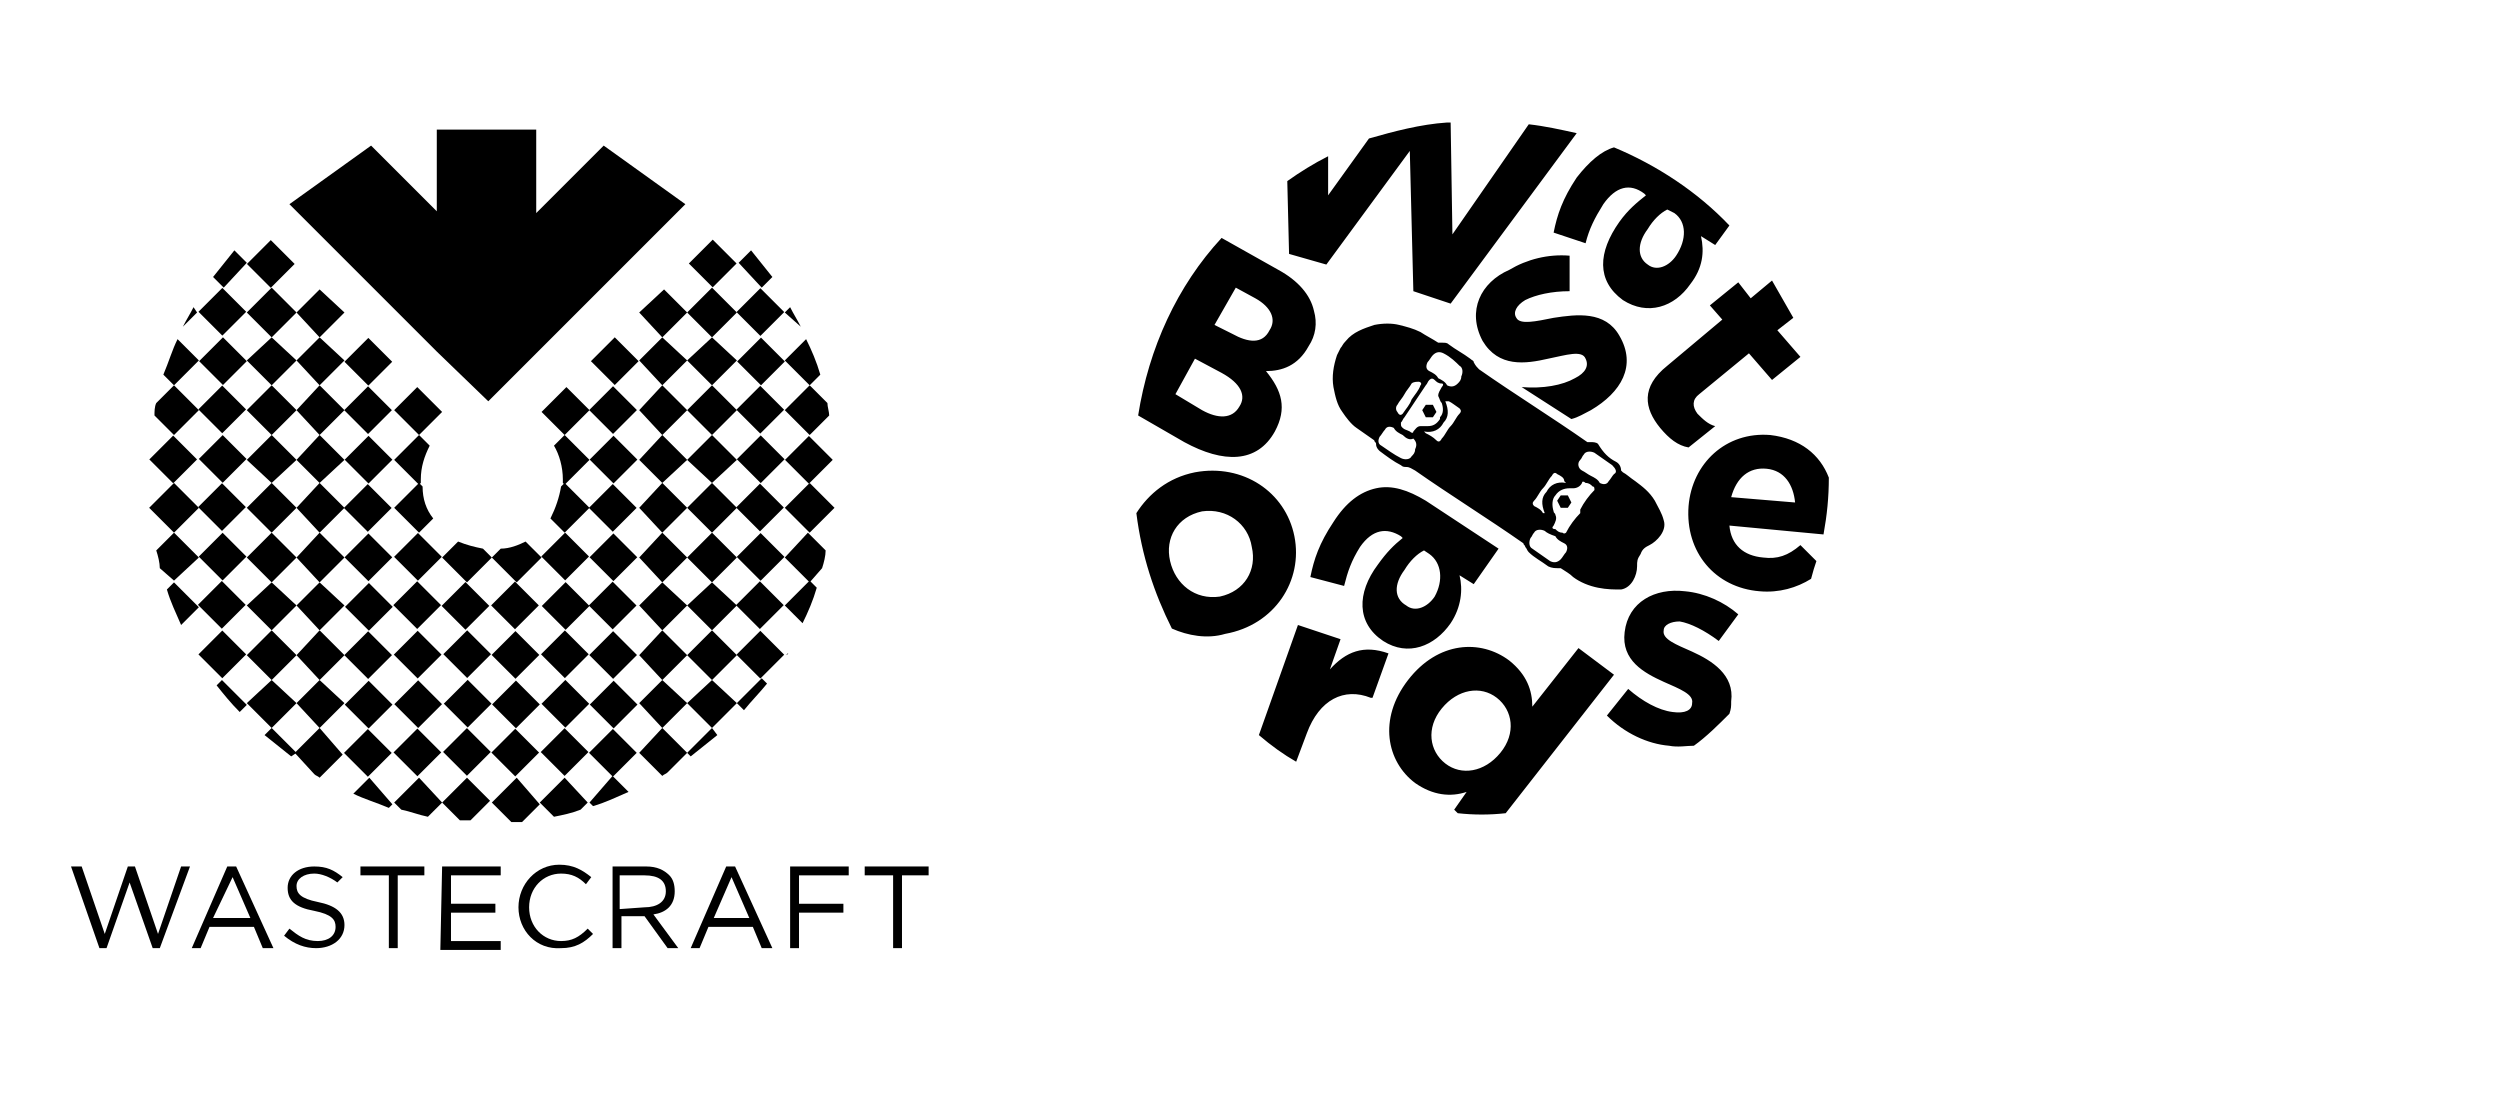 <?xml version="1.0" encoding="utf-8"?>
<!-- Generator: Adobe Illustrator 27.7.0, SVG Export Plug-In . SVG Version: 6.00 Build 0)  -->
<svg version="1.1" id="Kanzi_-_Kwark_-_white" xmlns="http://www.w3.org/2000/svg" xmlns:xlink="http://www.w3.org/1999/xlink"
	 x="0px" y="0px" viewBox="0 0 140.8 62.4" style="enable-background:new 0 0 140.8 62.4;" xml:space="preserve">
<g>
	<g>
		<path d="M4,48.8h0.6l1.3,3.8l1.3-3.8h0.4l1.3,3.8l1.3-3.8h0.5L9,53.4H8.6l-1.3-3.7L6,53.4H5.6L4,48.8z"/>
		<path d="M12.8,48.8h0.5l2.1,4.6h-0.6l-0.5-1.2h-2.5l-0.5,1.2h-0.5L12.8,48.8z M14.1,51.7l-1-2.3L12,51.7H14.1z"/>
		<path d="M16,52.7l0.3-0.4c0.5,0.4,0.9,0.7,1.6,0.7c0.6,0,1-0.3,1-0.8v0c0-0.4-0.2-0.7-1.2-0.9c-1.1-0.2-1.5-0.6-1.5-1.3v0
			c0-0.7,0.6-1.2,1.5-1.2c0.7,0,1.1,0.2,1.6,0.6L19,49.7c-0.4-0.3-0.9-0.5-1.3-0.5c-0.6,0-1,0.3-1,0.7v0c0,0.4,0.2,0.7,1.2,0.9
			c1,0.2,1.5,0.6,1.5,1.3v0c0,0.8-0.7,1.3-1.6,1.3C17.2,53.4,16.6,53.2,16,52.7z"/>
		<path d="M21.8,49.3h-1.5v-0.5h3.6v0.5h-1.5v4.1h-0.5V49.3z"/>
		<path d="M24.9,48.8h3.3v0.5h-2.8v1.6h2.5v0.5h-2.5v1.6h2.8v0.5h-3.4L24.9,48.8C24.9,48.8,24.9,48.8,24.9,48.8z"/>
		<path d="M29.2,51.1L29.2,51.1c0-1.3,1-2.4,2.3-2.4c0.8,0,1.3,0.3,1.8,0.7L33,49.8c-0.4-0.4-0.8-0.6-1.4-0.6c-1,0-1.8,0.8-1.8,1.9
			v0c0,1.1,0.8,1.9,1.8,1.9c0.6,0,1-0.2,1.5-0.7l0.3,0.3c-0.5,0.5-1,0.8-1.8,0.8C30.2,53.5,29.2,52.4,29.2,51.1z"/>
		<path d="M34.4,48.8h2c0.6,0,1,0.2,1.3,0.5c0.2,0.2,0.3,0.5,0.3,0.9v0c0,0.8-0.5,1.2-1.2,1.3l1.4,1.9h-0.6l-1.3-1.8h-1.3v1.8h-0.5
			V48.8z M36.3,51.1c0.7,0,1.2-0.3,1.2-0.9v0c0-0.6-0.4-0.9-1.2-0.9h-1.4v1.9L36.3,51.1L36.3,51.1z"/>
		<path d="M40.9,48.8h0.5l2.1,4.6h-0.6l-0.5-1.2h-2.5l-0.5,1.2h-0.5L40.9,48.8z M42.2,51.7l-1-2.3l-1,2.3H42.2z"/>
		<path d="M44.5,48.8h3.3v0.5h-2.8v1.6h2.5v0.5h-2.5v2h-0.5L44.5,48.8L44.5,48.8z"/>
		<path d="M50.2,49.3h-1.5v-0.5h3.6v0.5h-1.5v4.1h-0.5V49.3z"/>
	</g>
	<path d="M45.1,18.4c-0.2-0.4-0.4-0.7-0.6-1.1l-0.3,0.3L45.1,18.4z"/>
	<path d="M42.9,16.2l0.6-0.6c-0.4-0.5-0.8-1-1.2-1.5l-0.7,0.7L42.9,16.2z"/>
	<rect x="41.9" y="16.6" transform="matrix(0.707 -0.707 0.707 0.707 0.121 35.463)" width="1.9" height="1.9"/>
	<rect x="39.2" y="13.9" transform="matrix(0.707 -0.707 0.707 0.707 1.255 32.727)" width="1.9" height="1.9"/>
	<polygon points="38.7,17.6 40.1,19 41.5,17.6 40.1,16.2 	"/>
	<path d="M45.6,21.7l0.6-0.6c-0.2-0.7-0.5-1.4-0.8-2l-1.2,1.2L45.6,21.7z"/>
	<path d="M44.2,23.1l1.4,1.4l1.1-1.1c0-0.2-0.1-0.5-0.1-0.7l-1-1L44.2,23.1z"/>
	<rect x="41.9" y="19.4" transform="matrix(0.707 -0.707 0.707 0.707 -1.823 36.265)" width="1.9" height="1.9"/>
	<rect x="41.9" y="22.1" transform="matrix(0.707 -0.707 0.707 0.707 -3.774 37.074)" width="1.9" height="1.9"/>
	<polygon points="38.7,20.3 40.1,21.7 41.5,20.3 40.1,19 	"/>
	<polygon points="38.7,23.1 40.1,24.5 41.5,23.1 40.1,21.7 	"/>
	<path d="M47,25.9C47,25.9,47,25.9,47,25.9L47,25.9L47,25.9z"/>
	<rect x="44.6" y="24.9" transform="matrix(0.707 -0.707 0.707 0.707 -4.924 39.827)" width="1.9" height="1.9"/>
	<path d="M44.2,28.6l1.4,1.4l1.4-1.4c0,0,0,0,0,0l-1.4-1.4L44.2,28.6z"/>
	<rect x="41.9" y="24.9" transform="matrix(0.707 -0.707 0.707 0.707 -5.727 37.884)" width="1.9" height="1.9"/>
	<rect x="41.9" y="27.6" transform="matrix(0.707 -0.707 0.707 0.707 -7.678 38.693)" width="1.9" height="1.9"/>
	<polygon points="38.7,25.9 38.7,25.9 40.1,27.2 41.5,25.9 40.1,24.5 	"/>
	<polygon points="38.7,28.6 40.1,30 41.5,28.6 40.1,27.2 	"/>
	<polygon points="38.7,17.6 38.7,17.6 38.7,17.6 37.4,16.3 36,17.6 37.3,19 	"/>
	<polygon points="38.7,20.3 38.7,20.3 38.7,20.3 37.3,19 36,20.3 37.3,21.7 	"/>
	<polygon points="38.7,23.1 38.7,23.1 37.3,21.7 36,23.1 37.3,24.5 	"/>
	<rect x="33.7" y="19.4" transform="matrix(0.707 -0.707 0.707 0.707 -4.262 30.451)" width="1.9" height="1.9"/>
	<rect x="33.6" y="22.1" transform="matrix(0.707 -0.707 0.707 0.707 -6.197 31.226)" width="1.9" height="1.9"/>
	<polygon points="33.2,23.1 31.9,21.8 31,22.7 31,22.7 30.5,23.2 31.8,24.5 	"/>
	<polygon points="37.3,27.2 38.7,25.9 38.7,25.9 38.7,25.9 37.3,24.5 36,25.9 	"/>
	<polygon points="38.7,28.6 38.7,28.6 38.7,28.6 37.3,27.2 36,28.6 37.3,30 	"/>
	<rect x="33.6" y="24.9" transform="matrix(0.707 -0.707 0.707 0.707 -8.15 32.035)" width="1.9" height="1.9"/>
	<rect x="33.6" y="27.6" transform="matrix(0.707 -0.707 0.707 0.707 -10.101 32.846)" width="1.9" height="1.9"/>
	<path d="M33.2,25.9l-1.4-1.4l-0.6,0.6c0.3,0.5,0.5,1.2,0.5,1.9c0,0.1,0,0.1,0,0.2l0.1,0.1L33.2,25.9z"/>
	<path d="M33.2,28.6l-1.4-1.4l-0.2,0.2c-0.1,0.6-0.3,1.2-0.6,1.8l0.8,0.8L33.2,28.6z"/>
	<polygon points="16.7,17.6 16.7,17.6 18,19 19.4,17.6 18,16.3 	"/>
	<polygon points="23.6,24.5 24.9,23.2 24.3,22.6 24.3,22.6 23.5,21.8 22.2,23.1 	"/>
	<rect x="19.8" y="19.4" transform="matrix(0.707 -0.707 0.707 0.707 -8.313 20.657)" width="1.9" height="1.9"/>
	<rect x="19.8" y="22.1" transform="matrix(0.707 -0.707 0.707 0.707 -10.239 21.474)" width="1.9" height="1.9"/>
	<polygon points="16.7,20.3 16.7,20.3 16.7,20.3 18,21.7 19.4,20.3 18,19 	"/>
	<polygon points="18,21.7 16.7,23.1 16.7,23.1 16.7,23.1 18,24.5 19.4,23.1 	"/>
	<path d="M22.2,25.9l1.4,1.4l0.1-0.1c0-0.1,0-0.1,0-0.2c0-0.7,0.2-1.3,0.5-1.9l-0.6-0.6L22.2,25.9z"/>
	<path d="M22.2,28.6l1.4,1.4l0.8-0.8c-0.4-0.5-0.6-1.1-0.6-1.8l-0.2-0.2L22.2,28.6z"/>
	<rect x="19.8" y="24.9" transform="matrix(0.707 -0.707 0.707 0.707 -12.191 22.284)" width="1.9" height="1.9"/>
	<rect x="19.8" y="27.6" transform="matrix(0.707 -0.707 0.707 0.707 -14.143 23.093)" width="1.9" height="1.9"/>
	<polygon points="16.7,25.9 16.7,25.9 18,27.2 19.4,25.9 18,24.5 	"/>
	<polygon points="16.7,28.6 16.7,28.6 16.7,28.6 18,30 19.4,28.6 18,27.2 	"/>
	<rect x="14.3" y="13.9" transform="matrix(0.707 -0.707 0.707 0.707 -6.03 15.149)" width="1.9" height="1.9"/>
	<polygon points="16.7,17.6 15.3,16.2 13.9,17.6 15.3,19 	"/>
	<path d="M13.9,14.8l-0.7-0.7c-0.4,0.5-0.8,1-1.2,1.5l0.6,0.6L13.9,14.8z"/>
	<rect x="11.6" y="16.6" transform="matrix(0.707 -0.707 0.707 0.707 -8.759 14.024)" width="1.9" height="1.9"/>
	<path d="M10.9,17.3c-0.2,0.4-0.4,0.7-0.6,1.1l0.8-0.8L10.9,17.3z"/>
	<polygon points="16.7,20.3 15.3,19 13.9,20.3 15.3,21.7 	"/>
	<polygon points="16.7,23.1 16.7,23.1 15.3,21.7 13.9,23.1 15.3,24.5 	"/>
	<rect x="11.6" y="19.4" transform="matrix(0.707 -0.707 0.707 0.707 -10.703 14.826)" width="1.9" height="1.9"/>
	<rect x="11.6" y="22.1" transform="matrix(0.707 -0.707 0.707 0.707 -12.655 15.634)" width="1.9" height="1.9"/>
	<path d="M11.2,20.3L10,19.1c-0.3,0.6-0.5,1.3-0.8,2l0.6,0.6L11.2,20.3z"/>
	<path d="M11.2,23.1l-1.4-1.4l-1,1c-0.1,0.2-0.1,0.5-0.1,0.7l1.1,1.1L11.2,23.1z"/>
	<polygon points="16.7,25.9 15.3,24.5 13.9,25.9 15.3,27.2 	"/>
	<polygon points="16.7,28.6 15.3,27.2 13.9,28.6 15.3,30 	"/>
	<rect x="11.6" y="24.9" transform="matrix(0.707 -0.707 0.707 0.707 -14.607 16.445)" width="1.9" height="1.9"/>
	<rect x="11.6" y="27.6" transform="matrix(0.707 -0.707 0.707 0.707 -16.555 17.247)" width="1.9" height="1.9"/>
	<rect x="8.8" y="24.9" transform="matrix(0.707 -0.707 0.707 0.707 -15.416 14.493)" width="1.9" height="1.9"/>
	<path d="M11.2,28.6l-1.4-1.4l-1.4,1.4c0,0,0,0,0,0L9.8,30L11.2,28.6z"/>
	<path d="M8.4,25.8C8.4,25.9,8.4,25.9,8.4,25.8L8.4,25.8L8.4,25.8z"/>
	<path d="M44.2,31.4l1.4,1.4l0.7-0.8c0.1-0.3,0.2-0.7,0.2-1l-1-1L44.2,31.4z"/>
	<path d="M44.2,34.1l1,1c0.3-0.6,0.6-1.3,0.8-2l-0.4-0.4L44.2,34.1z"/>
	<rect x="41.9" y="30.4" transform="matrix(0.707 -0.707 0.707 0.707 -9.622 39.495)" width="1.9" height="1.9"/>
	<rect x="41.9" y="33.1" transform="matrix(0.707 -0.707 0.707 0.707 -11.573 40.304)" width="1.9" height="1.9"/>
	<polygon points="38.7,31.4 40.1,32.8 41.5,31.4 40.1,30 	"/>
	<polygon points="38.7,34.1 40.1,35.5 41.5,34.1 40.1,32.8 	"/>
	<path d="M44.3,36.9c0,0,0-0.1,0.1-0.1L44.3,36.9L44.3,36.9z"/>
	<rect x="41.9" y="35.9" transform="matrix(0.707 -0.707 0.707 0.707 -13.526 41.114)" width="1.9" height="1.9"/>
	<path d="M41.5,39.6l0.4,0.4c0.4-0.5,0.9-1,1.3-1.5l-0.3-0.3L41.5,39.6z"/>
	<polygon points="38.7,36.9 38.7,36.9 40.1,38.3 41.5,36.9 40.1,35.5 	"/>
	<polygon points="38.7,39.6 40.1,41 41.5,39.6 40.1,38.3 	"/>
	<path d="M38.7,42.4L38.7,42.4L38.7,42.4l0.2,0.2c0.5-0.4,1-0.8,1.5-1.2L40.1,41L38.7,42.4z"/>
	<polygon points="38.7,31.4 38.7,31.4 38.7,31.4 37.3,30 36,31.4 37.3,32.8 	"/>
	<polygon points="38.7,34.1 38.7,34.1 37.3,32.8 36,34.1 37.3,35.5 	"/>
	<rect x="33.6" y="30.4" transform="matrix(0.707 -0.707 0.707 0.707 -12.044 33.648)" width="1.9" height="1.9"/>
	<rect x="33.6" y="33.1" transform="matrix(0.707 -0.707 0.707 0.707 -13.996 34.456)" width="1.9" height="1.9"/>
	<rect x="30.9" y="30.4" transform="matrix(0.707 -0.707 0.707 0.707 -12.854 31.695)" width="1.9" height="1.9"/>
	<rect x="30.9" y="33.2" transform="matrix(0.707 -0.707 0.707 0.707 -14.807 32.503)" width="1.9" height="1.9"/>
	<path d="M29.1,32.8l1.4-1.4l-0.9-0.9c-0.4,0.2-0.9,0.4-1.4,0.4l-0.5,0.5L29.1,32.8z"/>
	<rect x="28.1" y="33.1" transform="matrix(0.707 -0.707 0.707 0.707 -15.609 30.561)" width="1.9" height="1.9"/>
	<polygon points="37.3,38.3 38.7,36.9 38.7,36.9 38.7,36.9 37.3,35.5 36,36.9 	"/>
	<polygon points="38.7,39.6 38.7,39.6 38.7,39.6 37.3,38.3 36,39.6 37.3,41 	"/>
	<rect x="33.6" y="35.9" transform="matrix(0.707 -0.707 0.707 0.707 -15.949 35.265)" width="1.9" height="1.9"/>
	<rect x="33.6" y="38.7" transform="matrix(0.707 -0.707 0.707 0.707 -17.9 36.076)" width="1.9" height="1.9"/>
	<rect x="30.9" y="35.9" transform="matrix(0.707 -0.707 0.707 0.707 -16.758 33.314)" width="1.9" height="1.9"/>
	<rect x="30.9" y="38.7" transform="matrix(0.707 -0.707 0.707 0.707 -18.71 34.123)" width="1.9" height="1.9"/>
	<rect x="28.1" y="35.9" transform="matrix(0.707 -0.707 0.707 0.707 -17.561 31.371)" width="1.9" height="1.9"/>
	<rect x="28.1" y="38.7" transform="matrix(0.707 -0.707 0.707 0.707 -19.513 32.18)" width="1.9" height="1.9"/>
	<path d="M38.7,42.4L38.7,42.4L37.3,41L36,42.4l1.3,1.3c0.1-0.1,0.2-0.1,0.3-0.2L38.7,42.4L38.7,42.4z"/>
	<rect x="33.6" y="41.4" transform="matrix(0.707 -0.707 0.707 0.707 -19.852 36.885)" width="1.9" height="1.9"/>
	<path d="M33.2,45.2l0.2,0.2c0.7-0.2,1.3-0.5,2-0.8l-0.9-0.9L33.2,45.2z"/>
	<rect x="30.9" y="41.4" transform="matrix(0.707 -0.707 0.707 0.707 -20.662 34.932)" width="1.9" height="1.9"/>
	<path d="M31.8,43.8l-1.4,1.4l0.8,0.8c0.5-0.1,1-0.2,1.5-0.4l0.4-0.4L31.8,43.8z"/>
	<rect x="28.1" y="41.4" transform="matrix(0.707 -0.707 0.707 0.707 -21.462 32.982)" width="1.9" height="1.9"/>
	<path d="M29.1,43.8l-1.4,1.4l1.1,1.1c0.2,0,0.4,0,0.6,0l1-1L29.1,43.8z"/>
	<path d="M26.3,32.8l1.4-1.4l-0.5-0.5c-0.5-0.1-0.9-0.2-1.4-0.4l-0.9,0.9L26.3,32.8z"/>
	<rect x="25.3" y="33.1" transform="matrix(0.707 -0.707 0.707 0.707 -16.418 28.609)" width="1.9" height="1.9"/>
	<rect x="22.6" y="30.4" transform="matrix(0.707 -0.707 0.707 0.707 -15.276 25.847)" width="1.9" height="1.9"/>
	<rect x="22.6" y="33.1" transform="matrix(0.707 -0.707 0.707 0.707 -17.228 26.657)" width="1.9" height="1.9"/>
	<rect x="19.8" y="30.4" transform="matrix(0.707 -0.707 0.707 0.707 -16.086 23.895)" width="1.9" height="1.9"/>
	<rect x="19.8" y="33.2" transform="matrix(0.707 -0.707 0.707 0.707 -18.038 24.704)" width="1.9" height="1.9"/>
	<polygon points="16.7,31.4 16.7,31.4 16.7,31.4 18,32.8 19.4,31.4 18,30 	"/>
	<polygon points="18,32.8 16.7,34.1 16.7,34.1 16.7,34.1 18,35.5 19.4,34.1 	"/>
	<rect x="25.4" y="35.9" transform="matrix(0.707 -0.707 0.707 0.707 -18.371 29.419)" width="1.9" height="1.9"/>
	<rect x="25.4" y="38.7" transform="matrix(0.707 -0.707 0.707 0.707 -20.323 30.228)" width="1.9" height="1.9"/>
	<rect x="22.6" y="35.9" transform="matrix(0.707 -0.707 0.707 0.707 -19.18 27.466)" width="1.9" height="1.9"/>
	<rect x="22.6" y="38.7" transform="matrix(0.707 -0.707 0.707 0.707 -21.132 28.276)" width="1.9" height="1.9"/>
	<rect x="19.8" y="35.9" transform="matrix(0.707 -0.707 0.707 0.707 -19.99 25.514)" width="1.9" height="1.9"/>
	<rect x="19.8" y="38.7" transform="matrix(0.707 -0.707 0.707 0.707 -21.942 26.323)" width="1.9" height="1.9"/>
	<polygon points="16.7,36.9 16.7,36.9 18,38.3 19.4,36.9 18,35.5 	"/>
	<polygon points="16.7,39.6 16.7,39.6 16.7,39.6 18,41 19.4,39.6 18,38.3 	"/>
	<rect x="25.4" y="41.4" transform="matrix(0.707 -0.707 0.707 0.707 -22.274 31.037)" width="1.9" height="1.9"/>
	<path d="M26.3,43.8l-1.4,1.4l1,1c0.2,0,0.4,0,0.6,0l1.1-1.1L26.3,43.8z"/>
	<rect x="22.6" y="41.4" transform="matrix(0.707 -0.707 0.707 0.707 -23.084 29.085)" width="1.9" height="1.9"/>
	<path d="M23.6,43.8l-1.4,1.4l0.4,0.4c0.5,0.1,1,0.3,1.5,0.4l0.8-0.8L23.6,43.8z"/>
	<rect x="19.8" y="41.4" transform="matrix(0.707 -0.707 0.707 0.707 -23.894 27.133)" width="1.9" height="1.9"/>
	<path d="M20.8,43.8l-0.9,0.9c0.6,0.3,1.3,0.5,2,0.8l0.2-0.2L20.8,43.8z"/>
	<path d="M18,41l-1.4,1.4l0,0l0,0l1.1,1.2c0.1,0.1,0.2,0.1,0.3,0.2l1.3-1.3L18,41z"/>
	<polygon points="16.7,31.4 15.3,30 13.9,31.4 15.3,32.8 	"/>
	<polygon points="16.7,34.1 16.7,34.1 15.3,32.8 13.9,34.1 15.3,35.5 	"/>
	<rect x="11.6" y="30.4" transform="matrix(0.707 -0.707 0.707 0.707 -18.501 18.057)" width="1.9" height="1.9"/>
	<rect x="11.6" y="33.1" transform="matrix(0.707 -0.707 0.707 0.707 -20.454 18.864)" width="1.9" height="1.9"/>
	<path d="M11.2,31.4L9.8,30l-1,1c0.1,0.3,0.2,0.7,0.2,1l0.8,0.7L11.2,31.4z"/>
	<path d="M9.8,32.8l-0.4,0.4c0.2,0.7,0.5,1.3,0.8,2l1-1L9.8,32.8z"/>
	<polygon points="16.7,36.9 15.3,35.5 13.9,36.9 15.3,38.3 	"/>
	<polygon points="16.7,39.6 15.3,38.3 13.9,39.6 15.3,41 	"/>
	<rect x="11.6" y="35.9" transform="matrix(0.707 -0.707 0.707 0.707 -22.406 19.675)" width="1.9" height="1.9"/>
	<path d="M12.5,38.3l-0.3,0.3c0.4,0.5,0.8,1,1.3,1.5l0.4-0.4L12.5,38.3z"/>
	<path d="M16.7,42.4L16.7,42.4L15.3,41l-0.4,0.4c0.5,0.4,1,0.8,1.5,1.2L16.7,42.4L16.7,42.4z"/>
	<polygon points="24.6,11.9 20.9,8.2 16.3,11.5 24.6,19.8 24.6,19.8 27.5,22.6 30.2,19.9 30.2,19.9 38.6,11.5 34,8.2 30.2,12 
		30.2,7.3 24.6,7.3 	"/>
</g>
<path d="M89.8,28.1c0,0,0.1,0,0.1,0.1c0.1,0.1,0.1,0.3,0,0.4c-0.1,0.2-0.2,0.4-0.4,0.5c0,0,0,0,0,0l0,0l0,0c0,0,0,0,0,0
	c-0.1,0.2-0.2,0.4-0.4,0.5c-0.1,0.1-0.2,0.2-0.4,0.2c0,0-0.1,0-0.1-0.1c0,0,0-0.1,0-0.1c0.2-0.3,0.4-0.5,0.5-0.8
	c0.2-0.3,0.4-0.5,0.5-0.8C89.7,28.1,89.7,28.1,89.8,28.1z M91,26c0.2,0.1,0.3,0.3,0.3,0.5c0,0,0.1,0.1,0.1,0.1
	c0.2,0.1,0.4,0.3,0.7,0.5c0.4,0.3,0.8,0.6,1.1,1.1c0.2,0.4,0.4,0.7,0.5,1.1c0.2,0.6-0.4,1.2-0.8,1.4c-0.2,0.1-0.4,0.2-0.5,0.5
	c0,0,0,0,0,0c0,0,0,0,0,0c-0.2,0.3-0.2,0.4-0.2,0.7c0,0.5-0.3,1.2-0.9,1.3c-0.4,0-0.8,0-1.3-0.1c-0.5-0.1-1-0.3-1.4-0.6
	c-0.2-0.2-0.4-0.3-0.7-0.5c0,0-0.1,0-0.1,0c-0.2,0-0.4,0-0.6-0.1c-0.4-0.3-0.8-0.5-1.1-0.8c-0.1-0.1-0.1-0.2-0.2-0.3
	c0-0.1-0.1-0.1-0.1-0.2c-2-1.4-4.1-2.7-6.1-4.1c-0.2-0.1-0.3-0.2-0.5-0.2c-0.1,0-0.2,0-0.3-0.1c-0.4-0.2-0.8-0.5-1.2-0.8
	c-0.1-0.1-0.2-0.2-0.2-0.4c0-0.1-0.1-0.1-0.1-0.2c-0.3-0.2-0.7-0.5-1-0.7c-0.3-0.2-0.6-0.6-0.8-0.9c-0.3-0.4-0.4-0.9-0.5-1.4
	c-0.1-0.6,0-1.2,0.2-1.8c0.1-0.2,0.1-0.2,0.2-0.4c0,0,0,0,0,0c0,0,0,0,0,0c0.1-0.1,0.1-0.2,0.3-0.4c0.4-0.5,1-0.7,1.6-0.9
	c0.5-0.1,1-0.1,1.4,0c0.4,0.1,0.8,0.2,1.2,0.4c0.3,0.2,0.7,0.4,1,0.6c0.1,0,0.1,0,0.2,0c0.2,0,0.3,0,0.4,0.1
	c0.4,0.3,0.8,0.5,1.2,0.8c0.1,0.1,0.2,0.1,0.2,0.2c0.1,0.2,0.2,0.3,0.3,0.4c2,1.4,4.1,2.7,6.1,4.1c0.1,0,0.1,0,0.2,0
	c0.1,0,0.3,0,0.4,0.1C90.3,25.5,90.6,25.8,91,26z M79,23.3c0.2-0.3,0.4-0.5,0.5-0.8l0,0l0,0l0,0l0,0l0,0c0.2-0.3,0.4-0.5,0.5-0.8
	c0.1-0.1,0-0.2-0.1-0.2c-0.1,0-0.3,0-0.4,0.1c-0.1,0.2-0.3,0.4-0.4,0.6s-0.3,0.4-0.4,0.6c-0.1,0.1-0.1,0.3,0,0.4
	C78.8,23.4,78.9,23.4,79,23.3z M87,29.9c-0.2-0.1-0.5-0.1-0.6,0.1c-0.1,0.1-0.1,0.2-0.2,0.3c-0.1,0.2-0.1,0.5,0.1,0.6
	c0.3,0.2,0.7,0.5,1,0.7c0.2,0.1,0.4,0.1,0.6-0.1c0.1-0.1,0.2-0.3,0.3-0.4c0.1-0.2,0.1-0.4-0.1-0.5c-0.2-0.1-0.4-0.2-0.5-0.4
	C87.3,30.1,87.1,30,87,29.9z M79,24.5c-0.2-0.1-0.4-0.2-0.5-0.4c-0.2-0.1-0.4-0.1-0.5,0.1c-0.1,0.1-0.2,0.3-0.3,0.4
	c-0.1,0.2-0.1,0.4,0.1,0.5c0.3,0.2,0.7,0.5,1.1,0.7c0.2,0.1,0.5,0.1,0.6-0.1c0.1-0.1,0.2-0.2,0.2-0.4c0.1-0.2,0.1-0.4-0.1-0.6
	C79.4,24.8,79.2,24.7,79,24.5z M89.7,27.4c-0.1-0.1-0.2-0.2-0.4-0.2c-0.1-0.1-0.2-0.1-0.2,0c-0.1,0.2-0.3,0.3-0.5,0.3
	c-0.1,0-0.2,0-0.2,0c-0.3,0-0.6,0.1-0.8,0.4l0,0l0,0c-0.2,0.2-0.2,0.6-0.1,0.9c0,0.1,0.1,0.1,0.1,0.2c0.1,0.2,0,0.4-0.1,0.6
	c-0.1,0.1-0.1,0.2,0.1,0.2c0.1,0.1,0.2,0.2,0.4,0.2c0.1,0.1,0.2,0,0.2,0c0.2-0.4,0.5-0.8,0.8-1.1c0,0,0,0,0-0.1l0,0l0,0
	c0,0,0,0,0-0.1c0.2-0.4,0.5-0.8,0.8-1.1C89.8,27.5,89.8,27.4,89.7,27.4z M81.6,22.6c0,0-0.1,0-0.2,0c0.2,0.5,0.2,0.9-0.1,1.2
	c-0.2,0.4-0.6,0.6-1.1,0.5c0.1,0.1,0.1,0.1,0.1,0.1c0.2,0.1,0.4,0.2,0.6,0.4c0.1,0.1,0.2,0.1,0.3-0.1c0.2-0.2,0.3-0.5,0.5-0.7
	s0.3-0.5,0.5-0.7c0.1-0.1,0.1-0.2,0-0.3C81.9,22.8,81.8,22.7,81.6,22.6z M87.7,26.7c-0.1-0.1-0.2-0.1-0.3,0.1
	c-0.2,0.2-0.3,0.5-0.5,0.7l0,0l0,0c-0.2,0.2-0.3,0.5-0.5,0.7c-0.1,0.1-0.1,0.2,0,0.3c0.2,0.1,0.4,0.2,0.5,0.4c0,0,0.1,0,0.1,0
	c-0.2-0.5-0.2-0.9,0.1-1.2c0.2-0.4,0.6-0.6,1.1-0.5c0,0-0.1-0.1-0.1-0.1C88.1,26.9,87.9,26.8,87.7,26.7z M80.8,21.4
	c-0.1-0.1-0.2-0.1-0.3,0c-0.1,0.1-0.1,0.2-0.2,0.3c-0.2,0.3-0.4,0.6-0.6,0.9c0,0,0,0,0,0l0,0l0,0c0,0,0,0,0,0
	c-0.2,0.3-0.4,0.6-0.6,0.9c-0.1,0.1-0.1,0.2-0.2,0.3C78.9,24,78.9,24,79,24.1c0.1,0.1,0.2,0.1,0.4,0.2c0.1,0.1,0.2,0.1,0.2,0
	c0.1-0.1,0.2-0.3,0.4-0.3c0.1,0,0.3,0,0.4,0c0.3,0,0.5-0.1,0.7-0.4c0,0,0,0,0-0.1l0,0l0,0c0,0,0,0,0,0c0.2-0.2,0.2-0.5,0.1-0.8
	c-0.1-0.1-0.1-0.2-0.2-0.4c0-0.2,0.1-0.3,0.2-0.5c0.1-0.1,0.1-0.2,0-0.2C81,21.6,80.9,21.5,80.8,21.4z M90.8,26.2
	c-0.3-0.2-0.7-0.5-1-0.7c-0.2-0.1-0.5-0.1-0.6,0.1c-0.1,0.1-0.1,0.2-0.2,0.3c-0.2,0.2-0.1,0.5,0.1,0.6c0.2,0.1,0.3,0.2,0.5,0.3
	c0.2,0.1,0.4,0.2,0.5,0.4c0.2,0.1,0.4,0.1,0.5-0.1c0.1-0.1,0.2-0.3,0.3-0.4C91.1,26.6,91,26.4,90.8,26.2z M81.3,19.9
	c-0.2-0.1-0.4-0.1-0.6,0.1c-0.1,0.1-0.2,0.3-0.3,0.4c-0.1,0.2-0.1,0.4,0.1,0.5c0.2,0.1,0.4,0.2,0.5,0.4c0.2,0.1,0.4,0.2,0.5,0.4
	c0.2,0.1,0.4,0.1,0.6-0.1c0.1-0.1,0.2-0.2,0.2-0.4c0.1-0.2,0.1-0.5-0.1-0.6C82,20.4,81.7,20.1,81.3,19.9z M80.3,22.8l0.4,0l0.2,0.4
	l-0.2,0.3l-0.4,0l-0.2-0.4L80.3,22.8z M87.9,27.9l0.4,0l0.2,0.4l-0.2,0.3l-0.4,0l-0.2-0.4L87.9,27.9z M83,32.9l-0.8-0.5
	c0.2,0.8,0.1,1.8-0.5,2.7c-0.9,1.3-2.4,1.9-3.8,1l0,0c-1.5-1-1.5-2.7-0.3-4.3c0.5-0.7,0.9-1.1,1.4-1.5l-0.1-0.1
	c-0.8-0.5-1.6-0.4-2.3,0.6c-0.5,0.8-0.7,1.4-0.9,2.2l-1.9-0.5c0.2-1,0.5-1.9,1.3-3.1c0.7-1.1,1.5-1.7,2.4-1.9
	c0.9-0.2,1.8,0.1,2.8,0.7l4.1,2.7L83,32.9z M80.5,31.2L80.2,31c-0.4,0.2-0.8,0.6-1.1,1.1c-0.6,0.8-0.6,1.6,0.1,2l0,0
	c0.5,0.4,1.2,0.1,1.6-0.5C81.3,32.7,81.2,31.7,80.5,31.2z M77.2,39.3l0.1,0l0.9-2.5c-1.4-0.5-2.4-0.1-3.3,0.9l0.6-1.7l-2.4-0.8
	l-2.2,6.2c0.7,0.6,1.4,1.1,2.1,1.5l0.6-1.6C74.3,39.4,75.7,38.7,77.2,39.3z M90.9,38l-6.1,7.8c-0.9,0.1-1.8,0.1-2.7,0l-0.2-0.2
	l0.7-1c-0.9,0.3-1.9,0.2-2.9-0.5c-1.6-1.2-2.1-3.6-0.4-5.8l0,0c1.7-2.2,4.1-2.3,5.7-1.1c1,0.8,1.3,1.7,1.3,2.6l2.6-3.3L90.9,38z
	 M84.3,39.3c-0.9-0.7-2.2-0.5-3.1,0.6l0,0c-0.9,1.1-0.7,2.4,0.2,3.1c0.9,0.7,2.2,0.5,3.1-0.6l0,0C85.4,41.3,85.2,40,84.3,39.3z
	 M97.5,39.5c0.2-1.5-1.1-2.3-2.2-2.8c-0.9-0.4-1.7-0.7-1.6-1.2v0c0-0.3,0.4-0.5,0.9-0.5c0.6,0.1,1.4,0.5,2.2,1.1l1.1-1.5
	c-0.8-0.7-1.9-1.2-3-1.3c-1.7-0.2-3.2,0.6-3.4,2.3v0c-0.2,1.6,1.1,2.3,2.2,2.8c0.9,0.4,1.7,0.7,1.6,1.2v0c0,0.4-0.4,0.6-1.1,0.5
	c-0.8-0.1-1.7-0.6-2.5-1.3l-1.2,1.5c1,1,2.3,1.6,3.5,1.7c0.5,0.1,1,0,1.4,0c0.7-0.5,1.4-1.2,2-1.8C97.5,39.9,97.5,39.8,97.5,39.5
	L97.5,39.5L97.5,39.5z M66,35.4c-1-2-1.7-4.1-2-6.5c0.7-1.1,1.8-2,3.3-2.3c2.7-0.5,5.1,1.1,5.6,3.6l0,0c0.5,2.5-1.1,5-3.9,5.5
	C68,36,66.9,35.8,66,35.4z M68.7,33.6c1.4-0.3,2.1-1.5,1.8-2.8l0,0c-0.2-1.3-1.4-2.2-2.8-2c-1.4,0.3-2.1,1.5-1.8,2.8l0,0
	C66.2,32.9,67.3,33.8,68.7,33.6z M66.7,24.9l-2.6-1.5c0.6-3.8,2.2-7.3,4.7-10l3.2,1.8c1.1,0.6,1.8,1.4,2,2.3c0.2,0.7,0.1,1.4-0.3,2
	l0,0c-0.6,1.1-1.5,1.4-2.4,1.4c0.9,1.1,1.2,2.1,0.5,3.4l0,0C70.8,26.1,68.9,26.1,66.7,24.9z M68.4,18.3l1,0.5
	c0.9,0.5,1.7,0.6,2.1-0.2l0,0c0.4-0.6,0.1-1.3-0.8-1.8l-1.1-0.6L68.4,18.3z M66.2,22.2l1.5,0.9c0.9,0.5,1.7,0.5,2.1-0.2l0,0
	c0.4-0.6,0.1-1.3-1-1.9l-1.5-0.8L66.2,22.2z M74.7,14.9l4.7-6.4l0.2,7.9l2.1,0.7l7.1-9.6C87.9,7.3,87,7.1,86.1,7l-4.3,6.2l-0.1-6.3
	c-0.1,0-0.1,0-0.2,0c-1.5,0.1-3,0.5-4.4,0.9L74.8,11l0-2.2c-0.8,0.4-1.6,0.9-2.3,1.4l0.1,4.1L74.7,14.9z M90.9,8.3
	c2.4,1,4.7,2.5,6.5,4.4l-0.8,1.1l-0.8-0.5c0.2,0.9,0.1,1.8-0.6,2.7c-0.9,1.3-2.4,1.8-3.8,0.9l0,0c-1.5-1.1-1.4-2.7-0.2-4.4
	c0.5-0.7,1-1.1,1.5-1.5l-0.1-0.1c-0.8-0.6-1.6-0.4-2.3,0.6c-0.5,0.8-0.8,1.4-1,2.2l-1.8-0.6c0.2-1,0.5-1.9,1.3-3.1
	C89.5,9.1,90.2,8.5,90.9,8.3z M93.9,11.8c-0.4,0.2-0.8,0.6-1.1,1.1c-0.6,0.8-0.6,1.6,0,2l0,0c0.5,0.4,1.2,0.1,1.6-0.5
	c0.6-0.9,0.6-1.9-0.1-2.4L93.9,11.8z M97.9,15.9l-1.6,1.3L97,18l-3.1,2.6c-1.5,1.2-1.3,2.4-0.4,3.5c0.5,0.6,1,1,1.6,1.1l1.5-1.2
	c-0.4-0.1-0.7-0.4-1-0.7c-0.3-0.4-0.3-0.8,0.1-1.1l2.8-2.3l1.3,1.5l1.6-1.3l-1.3-1.5l0.9-0.7c-0.4-0.7-0.8-1.4-1.2-2.1l-1.2,1
	L97.9,15.9z M103,26.9c0,1.1-0.1,2.1-0.3,3.2l-5.3-0.5c0.1,1.1,0.8,1.7,1.9,1.8c0.8,0.1,1.4-0.1,2.1-0.7l0.9,0.9
	c-0.1,0.3-0.2,0.6-0.3,1c-0.8,0.5-1.8,0.8-2.9,0.7c-2.5-0.2-4.2-2.2-4-4.8v0c0.2-2.4,2.1-4.2,4.6-4C101.4,24.7,102.5,25.6,103,26.9z
	 M99.5,26.4c-1-0.1-1.7,0.5-2,1.6l3.6,0.3C101,27.3,100.5,26.5,99.5,26.4z M83.5,19.2c0.9,1.5,2.4,1.3,3.7,1c1-0.2,1.9-0.5,2.1,0
	l0,0c0.2,0.4,0,0.8-0.6,1.1c-0.7,0.4-1.8,0.6-3,0.5l2.8,1.8c0.4-0.1,0.7-0.3,1.1-0.5c1.7-1,2.6-2.5,1.6-4.2l0,0
	c-0.8-1.4-2.4-1.2-3.7-1c-1,0.2-1.9,0.4-2.1,0l0,0c-0.2-0.3,0-0.7,0.5-1c0.6-0.3,1.5-0.5,2.5-0.5l0-2c-1.2-0.1-2.4,0.2-3.4,0.8
	C83.4,15.9,82.6,17.5,83.5,19.2L83.5,19.2z"/>
</svg>
